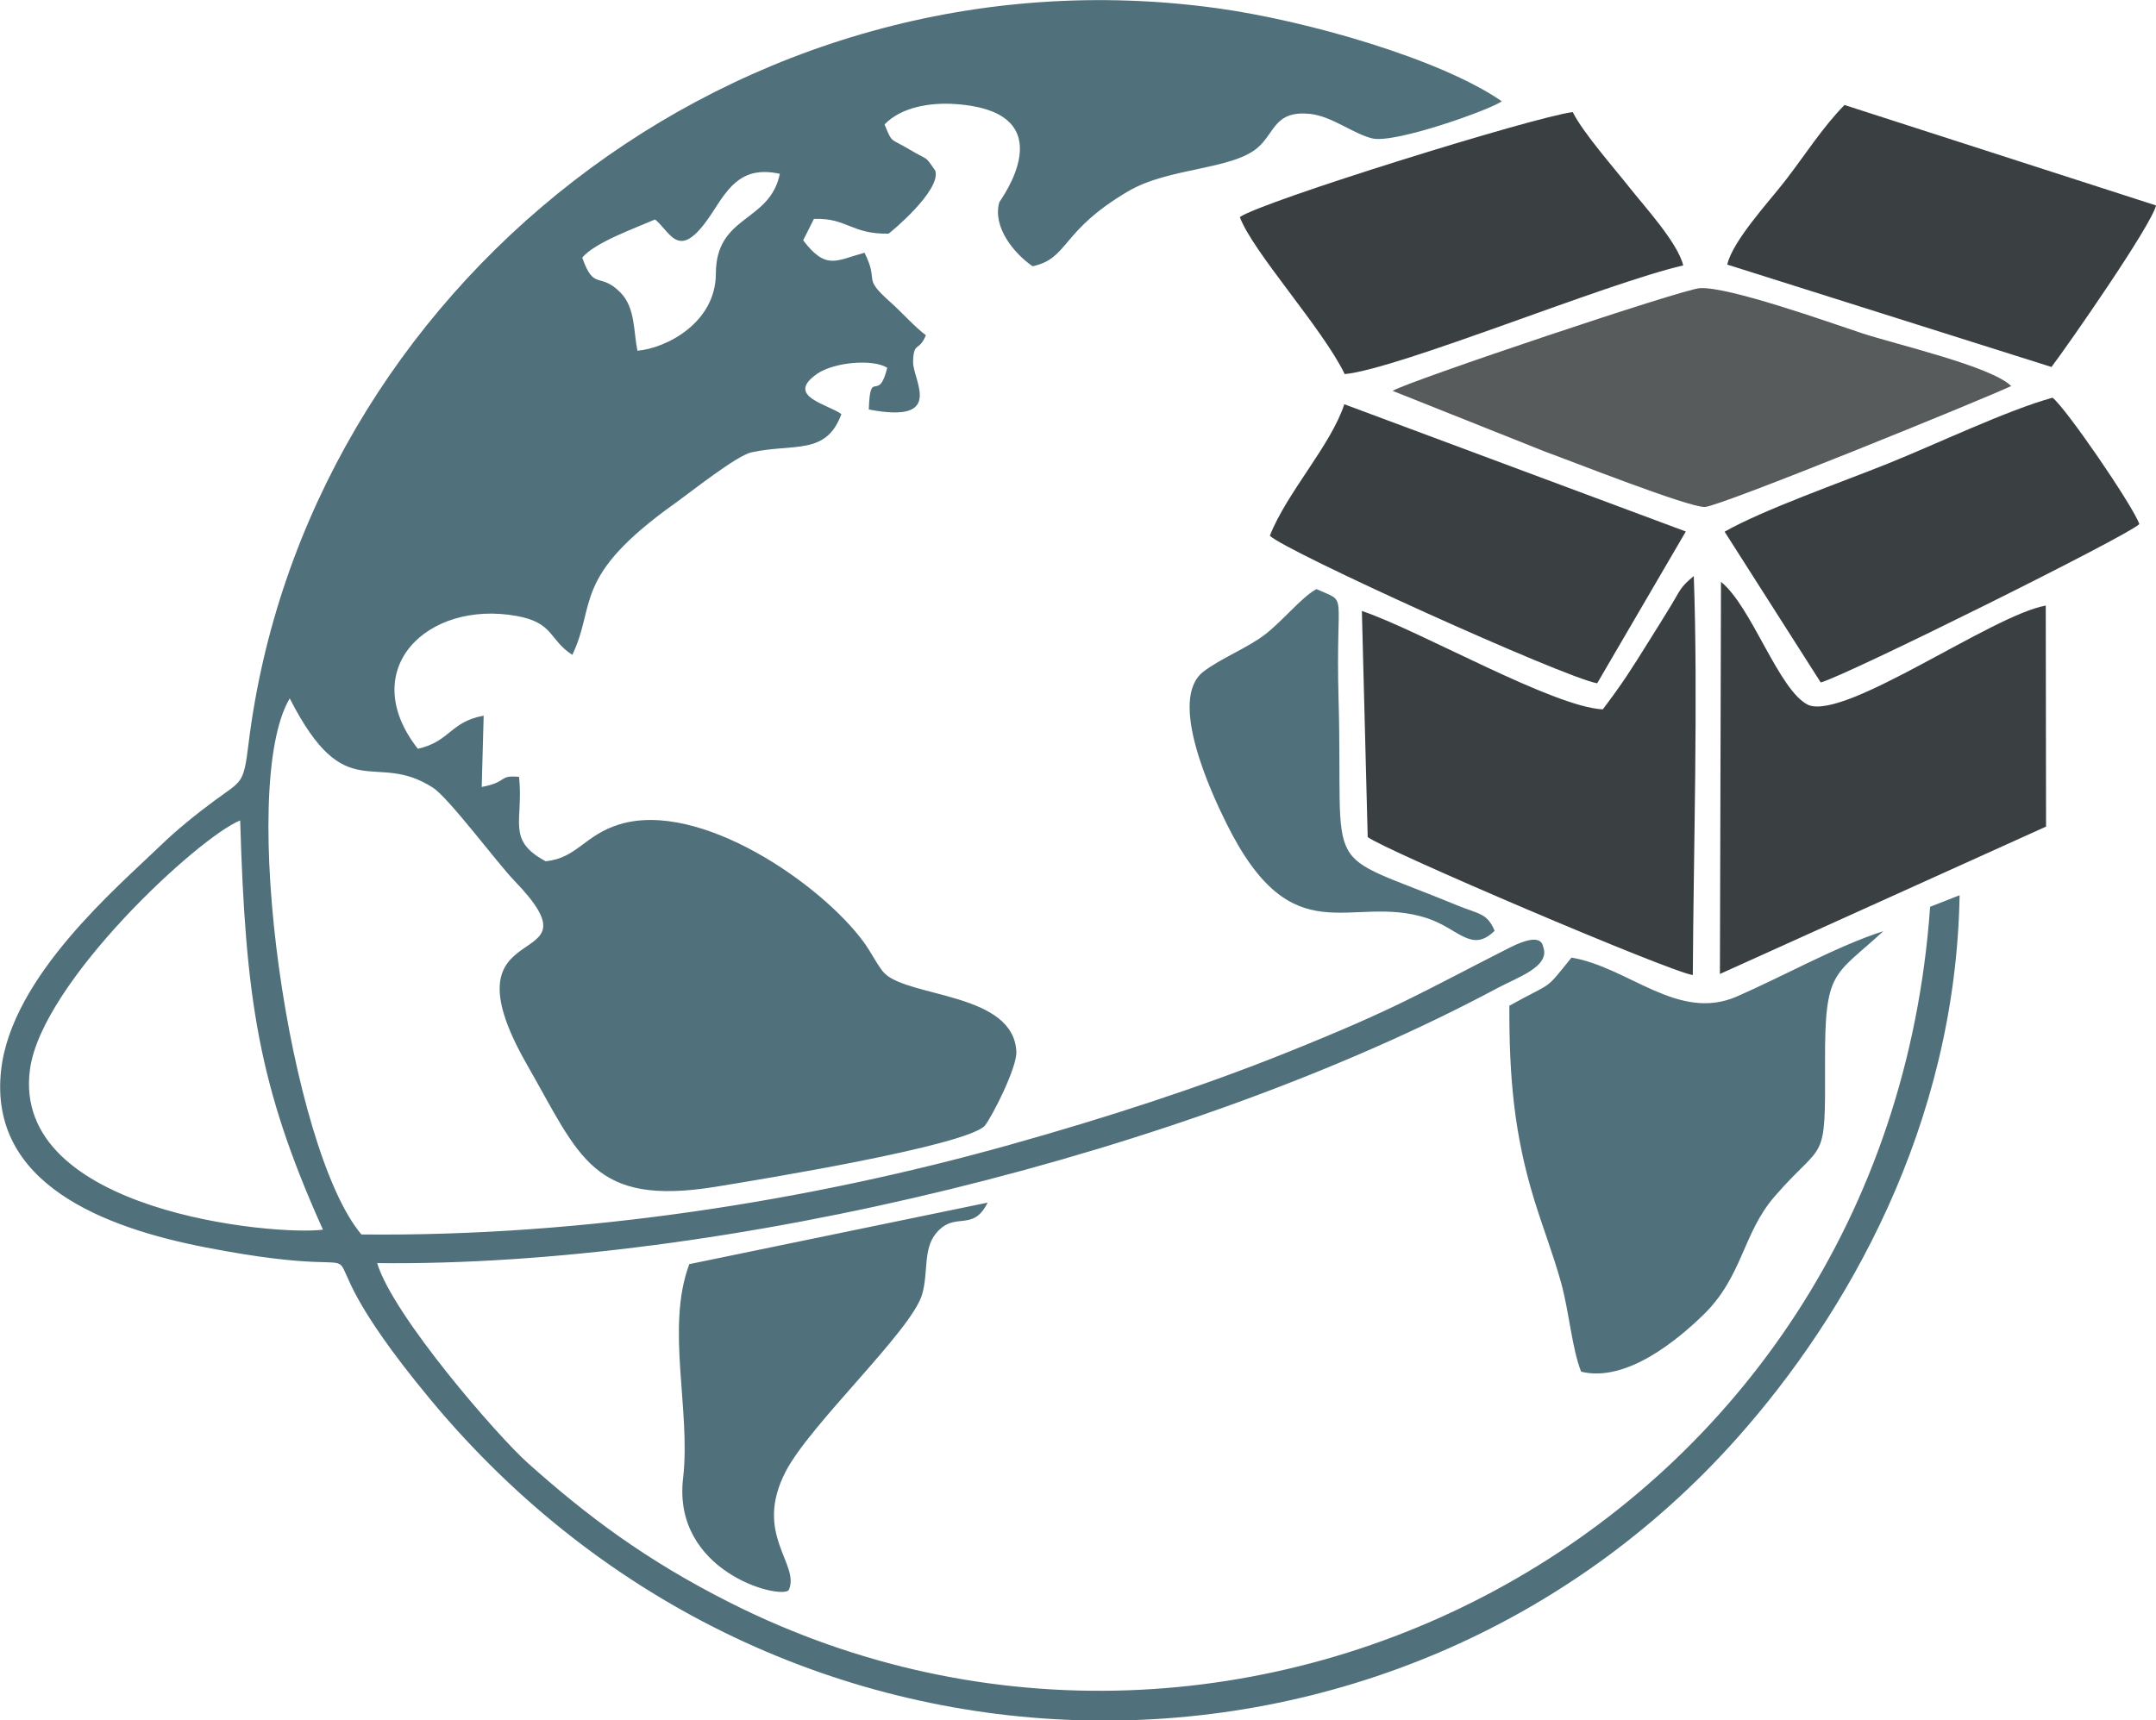 <?xml version="1.0" encoding="UTF-8"?>
<svg xmlns="http://www.w3.org/2000/svg" xmlns:xlink="http://www.w3.org/1999/xlink" xmlns:xodm="http://www.corel.com/coreldraw/odm/2003" xml:space="preserve" width="18.627mm" height="14.868mm" version="1.1" style="shape-rendering:geometricPrecision; text-rendering:geometricPrecision; image-rendering:optimizeQuality; fill-rule:evenodd; clip-rule:evenodd" viewBox="0 0 440.72 351.79">
 <defs>
  <style type="text/css">
   
    .fil1 {fill:#3A4042}
    .fil0 {fill:#50717B}
    .fil2 {fill:#575B5C}
   
  </style>
 </defs>
 <g id="Layer_x0020_1">
  <g id="_2443496916528">
   <path class="fil0" d="M305.53 190.33c-1.55,-3.67 -3.17,-3.36 -7.71,-5.23 -28.46,-11.75 -23.14,-4.68 -24.2,-42.38 -0.63,-22.57 2.1,-19.27 -4.51,-22.26 -2.96,1.56 -6.9,6.51 -10.57,9.32 -3.48,2.67 -9.12,4.92 -12.55,7.56 -7.33,5.65 1.63,24.8 4.68,30.96 13.64,27.56 25.24,14.33 40.99,19.43 6.51,2.11 9.11,7.26 13.86,2.6zm95.04 -7.27l-6.02 2.36c-8.96,126.89 -140.43,195.13 -245.25,142.33 -17.38,-8.76 -29.36,-17.83 -41.4,-28.58 -6.18,-5.52 -27.55,-30.12 -30.81,-40.89 70.45,0.82 165.81,-22.43 228.92,-56.19 4.14,-2.22 10.71,-4.37 9.52,-8.25 -0.23,-0.35 0.06,-3.62 -7.02,-0.02 -18.59,9.44 -22.77,12.27 -45.19,21.29 -18.03,7.25 -37.25,13.46 -56.89,18.97 -40.83,11.44 -87.19,18.84 -132.56,18.34 -14.69,-17.42 -25.37,-91.59 -14.65,-109.61 11.5,22.52 17.24,10.51 29.26,18.24 3.26,2.1 13.18,15.43 16.6,18.97 19.25,19.91 -15.87,5.36 2.63,37.65 10.78,18.81 13.38,29.08 38.58,25 10.22,-1.66 50.77,-8.33 54.99,-12.44 1.62,-2.04 6.62,-11.98 6.48,-15.16 -0.53,-12.07 -21.82,-11.07 -26.93,-16.03 -1.19,-1.16 -2.75,-4.33 -4.27,-6.4 -8.7,-11.89 -33.48,-29.06 -49.89,-24.09 -7.2,2.18 -8.68,6.91 -15.13,7.56 -8.13,-4.38 -4.47,-8.13 -5.44,-17.26 -4.34,-0.38 -2.1,1.01 -7.63,2.07l0.4 -14.58c-6.88,1.25 -6.84,5.29 -13.46,6.77 -12.65,-16.17 1.83,-30.46 20.19,-27.16 7.67,1.38 6.59,4.88 11.39,7.95 4.99,-10.38 -0.24,-15.86 21.04,-31.02 3.12,-2.23 12.52,-9.71 15.56,-10.38 8.66,-1.9 15.28,0.71 18.4,-7.82 -2.66,-2.02 -11.65,-3.62 -4.93,-8.26 3.39,-2.34 11.28,-3.09 14.31,-1.22 -1.83,7.45 -3.51,-0.18 -3.77,8.53 15.72,3.03 8.96,-6.08 9.05,-9.73 0.11,-4.29 1.17,-1.95 2.62,-5.45 -2.21,-1.63 -5.01,-4.77 -7.34,-6.84 -5.87,-5.24 -2.09,-3.81 -5.21,-10.03 -5.81,1.58 -7.85,3.63 -12.54,-2.54l2.2 -4.38c6.78,-0.24 7.6,3.14 15.25,3.02 0.23,-0.09 10.77,-8.77 9.57,-12.86 -2.3,-3.33 -1.2,-1.9 -5.35,-4.39 -3.84,-2.3 -3.44,-1.13 -5.03,-5.09 3.42,-3.55 9.34,-4.52 14.48,-4.16 22.88,1.57 9.06,19.78 8.98,20.06 -1.45,5.16 3.09,10.55 6.8,13.11 7.5,-1.64 5.59,-7.14 19.56,-15.35 8.34,-4.9 21.36,-4.34 26.56,-9 3.47,-3.11 3.42,-7.5 10.52,-6.82 4.45,0.43 8.88,4.07 12.78,5.02 4.67,1.13 24.38,-5.96 26.49,-7.59 -12.57,-8.71 -40.03,-16.5 -57.91,-18.99 -98.39,-13.72 -186.88,57.58 -198.28,150.38 -1.03,8.42 -1.32,7.44 -7.05,11.69 -3.82,2.83 -7.59,5.87 -10.98,9.15 -8.7,8.41 -30.31,26.63 -32.53,45.74 -2.73,23.49 21.33,32.4 41.7,36.37 46.45,9.05 12.4,-9.49 45.95,31.01 71.66,86.48 197.71,86.19 267.3,7.89 22.24,-25.03 44.56,-63.62 45.39,-110.85zm-351.48 -15.3c1.09,36.25 3.62,54.15 16.92,83.68 -9.72,1.29 -63.81,-3.59 -59.89,-32.77 2.4,-17.87 34.49,-47.5 42.97,-50.91zm84.81 -122.89c3.4,2.8 4.95,9.14 11.92,-1.73 3.25,-5.07 6.05,-9.25 13.59,-7.6 -2.07,10.04 -13.06,8.33 -13.08,20.43 -0.02,10.01 -10.13,15.24 -16.03,15.75 -0.82,-4.06 -0.44,-8.79 -3.43,-11.86 -4.27,-4.37 -5.43,-0.24 -7.85,-7.18 2.49,-3.05 10.64,-5.96 14.88,-7.8zm187.35 150.93c-5.77,7.12 -3.39,4.66 -12.71,9.85 -0.06,14.62 0.98,26.25 5.03,39.51 1.82,5.96 3.83,10.98 5.51,17 1.71,6.15 2.21,13.42 4.13,18.32 9.36,2.3 19.93,-6.75 24.82,-11.46 8.28,-7.97 8.11,-16.73 14.75,-24.39 10.22,-11.79 10.38,-6.02 10.29,-27.27 -0.08,-19.22 1.76,-17.57 11.91,-26.95 -9.33,2.98 -20.55,9.26 -29.95,13.36 -11.98,5.21 -22.06,-5.97 -33.77,-7.96zm-180.35 62.7c-4.86,12.95 0.35,29.87 -1.27,43.77 -2.22,19.04 19.56,24.8 21.59,22.9 2.46,-5.33 -7.36,-11.38 -0.57,-24.36 5.07,-9.69 25.66,-28.74 27.83,-36.09 1.33,-4.49 0.15,-9.3 2.9,-12.58 3.89,-4.63 7.4,-0.02 10.51,-6.23l-60.98 12.58z"></path>
   <g>
    <path class="fil1" d="M253.44 44.38c2.6,7.08 16.92,22.75 21.44,32.12 11.2,-1.11 53.2,-18.53 69.2,-22.23 -1.11,-4.64 -8.04,-12.19 -10.93,-15.86 -3.25,-4.12 -9.52,-11.23 -11.66,-15.49 -7.86,0.96 -63.59,18.29 -68.05,21.47zm6.14 65.16c2.94,3.06 59.94,28.92 66.91,30.18l18.12 -31.04 -69.81 -26.02c-2.78,8.46 -11.75,18.05 -15.22,26.87zm68.08 35.51c-10.19,-0.47 -37.42,-16.13 -49.27,-20.12l1.19 46.23c3.21,2.56 61.65,27.53 66.46,28.22 0.14,-25.35 1.1,-56.76 0.2,-81.59 -2.85,2.34 -2.69,2.81 -4.73,6.15 -1.66,2.73 -2.76,4.46 -4.52,7.28 -3.59,5.77 -5.26,8.4 -9.35,13.83zm23.93 54.1l66.66 -30.13 -0.06 -45.19c-10.93,1.93 -40.69,23.32 -48.48,20.35 -6.06,-2.81 -11.57,-20.1 -17.91,-25.2l-0.22 80.18zm0.95 -90.43l19.65 30.83c5.18,-1.38 62.84,-30.02 65.13,-32.38 -1.3,-3.74 -14.94,-23.66 -17.74,-25.85 -9.26,2.55 -23.91,9.56 -33.7,13.49 -9.71,3.9 -25.43,9.41 -33.34,13.91zm0.53 -54.62l66.29 20.94c3.36,-4.43 20.43,-28.95 21.37,-33.03l-63.68 -20.54c-4.42,4.46 -8.22,10.45 -12.2,15.58 -3.3,4.25 -10.67,12.21 -11.77,17.05z"></path>
    <path class="fil2" d="M284.67 79.92l31.22 12.45c5.18,1.87 29.08,11.33 32.59,11.3 2.93,-0.03 56.91,-22.03 62.64,-24.73 -4.11,-4.06 -23.49,-8.48 -30.65,-10.85 -6.46,-2.14 -27.08,-9.52 -32.99,-9.17 -3.56,0.21 -59.35,18.95 -62.81,21z"></path>
   </g>
  </g>
 </g>
</svg>
